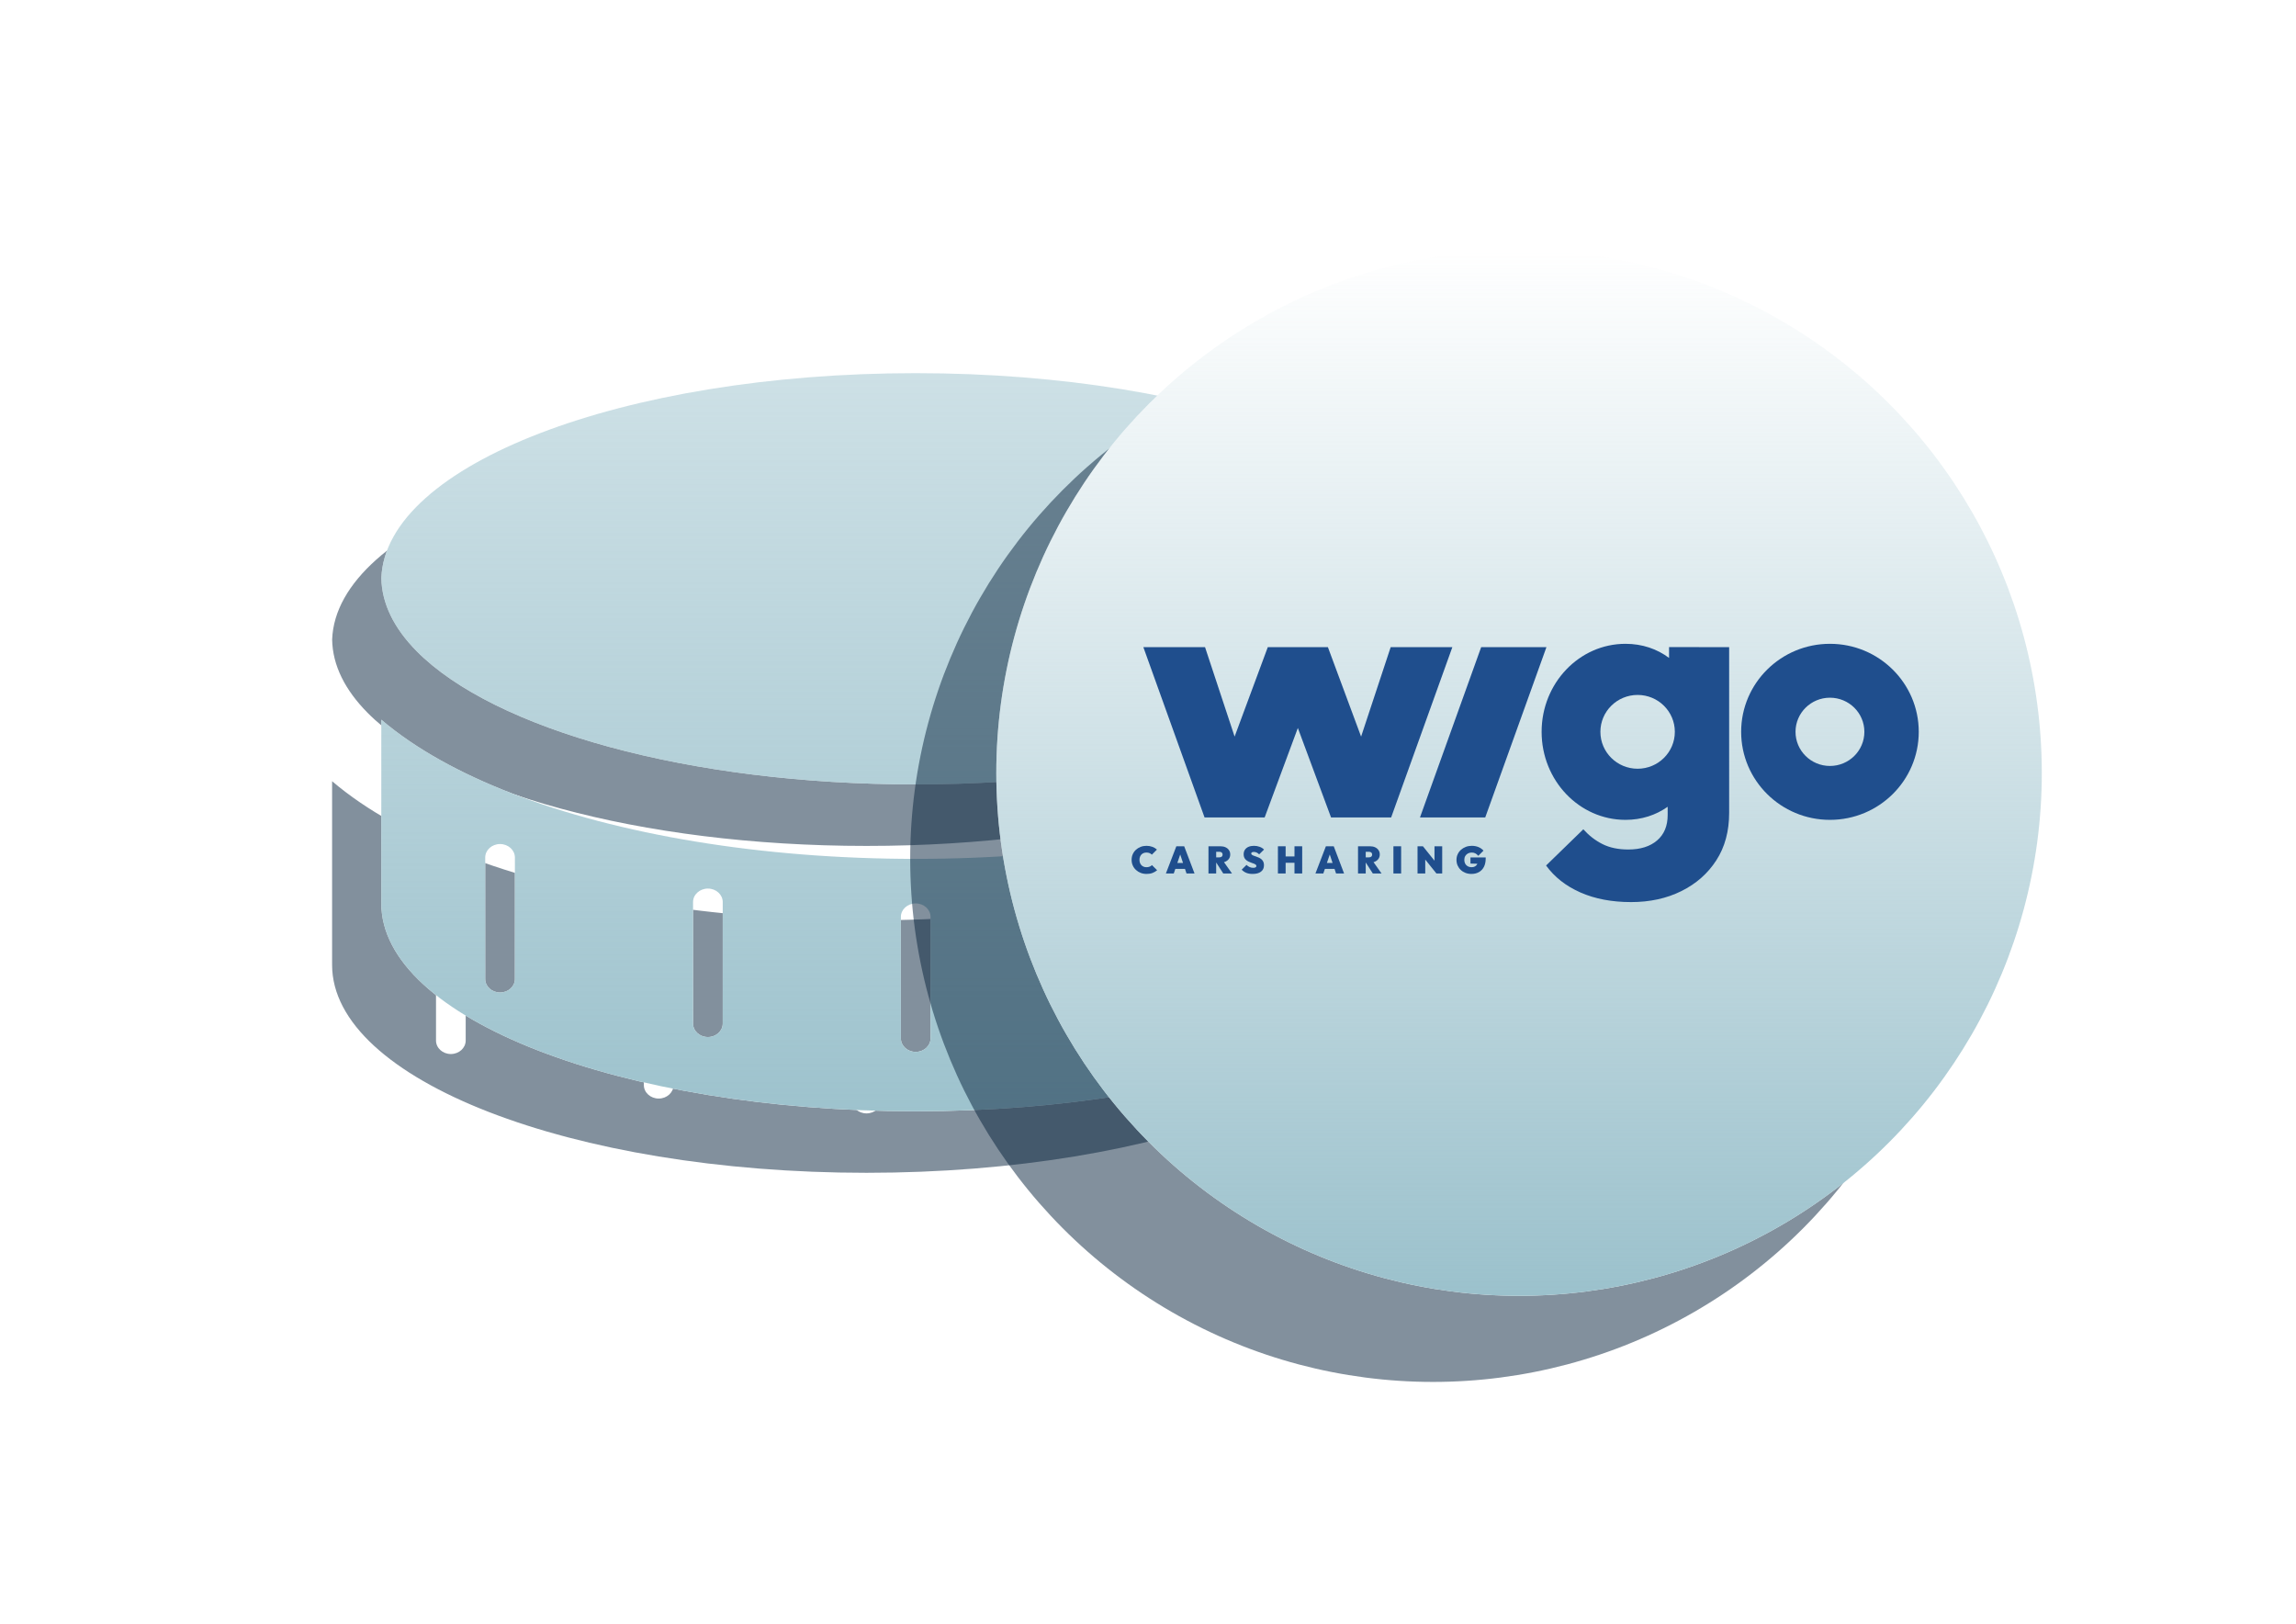 <svg width="140" height="99" viewBox="0 0 140 99" fill="none" xmlns="http://www.w3.org/2000/svg">
<g opacity="0.5" filter="url(#filter0_f_2507_351)">
<path fill-rule="evenodd" clip-rule="evenodd" d="M85.5 47.56C83.345 49.415 80.566 50.912 77.512 52.098C70.974 54.638 62.248 56.112 52.836 56.112C43.425 56.112 34.699 54.638 28.16 52.098C25.143 50.926 22.394 49.451 20.25 47.627V58.75H20.251C20.25 58.776 20.25 58.802 20.25 58.828C20.25 65.826 34.839 71.5 52.836 71.5C70.833 71.5 85.422 65.826 85.422 58.828C85.422 58.802 85.422 58.776 85.422 58.75H85.5V47.56ZM52.836 26.5C70.675 26.5 85.167 32.075 85.419 38.989C85.396 40.562 84.634 42.067 83.261 43.454C78.563 48.202 66.713 51.572 52.836 51.572C38.96 51.572 27.109 48.202 22.411 43.454C21.039 42.067 20.277 40.562 20.253 38.989C20.505 32.075 34.997 26.5 52.836 26.5ZM27.491 55.207C27.991 55.207 28.396 55.575 28.396 56.03V63.436C28.396 63.89 27.991 64.259 27.491 64.259C26.991 64.259 26.586 63.89 26.586 63.436L26.586 56.03C26.586 55.575 26.991 55.207 27.491 55.207ZM41.069 58.745C41.069 58.29 40.664 57.922 40.164 57.922C39.664 57.922 39.259 58.29 39.259 58.745V66.151C39.259 66.605 39.664 66.974 40.164 66.974C40.664 66.974 41.069 66.605 41.069 66.151V58.745ZM78.181 55.207C78.681 55.207 79.086 55.575 79.086 56.03V63.436C79.086 63.89 78.681 64.259 78.181 64.259C77.681 64.259 77.276 63.89 77.276 63.436V56.03C77.276 55.575 77.681 55.207 78.181 55.207ZM66.414 38.832C66.414 38.377 66.008 38.009 65.509 38.009C65.009 38.009 64.603 38.377 64.603 38.832V46.238C64.603 46.692 65.009 47.06 65.509 47.06C66.008 47.06 66.414 46.692 66.414 46.238V38.832ZM65.509 57.922C66.008 57.922 66.414 58.29 66.414 58.745V66.151C66.414 66.605 66.008 66.974 65.509 66.974C65.009 66.974 64.603 66.605 64.603 66.151V58.745C64.603 58.29 65.009 57.922 65.509 57.922ZM53.741 59.651C53.741 59.196 53.336 58.828 52.836 58.828C52.336 58.828 51.931 59.196 51.931 59.651V67.056C51.931 67.511 52.336 67.879 52.836 67.879C53.336 67.879 53.741 67.511 53.741 67.056V59.651Z" fill="#06213B"/>
</g>
<path fill-rule="evenodd" clip-rule="evenodd" d="M88.5 43.81C86.345 45.665 83.566 47.162 80.512 48.348C73.974 50.888 65.248 52.362 55.836 52.362C46.425 52.362 37.699 50.888 31.16 48.348C28.143 47.176 25.394 45.701 23.25 43.877V55H23.251C23.25 55.026 23.25 55.052 23.25 55.078C23.25 62.077 37.839 67.75 55.836 67.75C73.833 67.75 88.422 62.077 88.422 55.078L88.422 55.038L88.422 55H88.5V43.81ZM55.836 22.75C73.675 22.75 88.167 28.325 88.419 35.239C88.396 36.812 87.634 38.317 86.261 39.704C81.563 44.452 69.713 47.822 55.836 47.822C41.96 47.822 30.109 44.452 25.411 39.704C24.039 38.317 23.277 36.812 23.253 35.239C23.505 28.325 37.997 22.75 55.836 22.75ZM30.491 51.457C30.991 51.457 31.396 51.825 31.396 52.28V59.686C31.396 60.14 30.991 60.509 30.491 60.509C29.991 60.509 29.586 60.14 29.586 59.686L29.586 52.28C29.586 51.825 29.991 51.457 30.491 51.457ZM44.069 54.995C44.069 54.54 43.664 54.172 43.164 54.172C42.664 54.172 42.259 54.54 42.259 54.995V62.401C42.259 62.855 42.664 63.224 43.164 63.224C43.664 63.224 44.069 62.855 44.069 62.401V54.995ZM81.181 51.457C81.681 51.457 82.086 51.825 82.086 52.28V59.686C82.086 60.14 81.681 60.509 81.181 60.509C80.681 60.509 80.276 60.14 80.276 59.686V52.28C80.276 51.825 80.681 51.457 81.181 51.457ZM69.414 35.082C69.414 34.627 69.008 34.259 68.509 34.259C68.009 34.259 67.603 34.627 67.603 35.082V42.488C67.603 42.942 68.009 43.31 68.509 43.31C69.008 43.31 69.414 42.942 69.414 42.488V35.082ZM68.509 54.172C69.008 54.172 69.414 54.54 69.414 54.995V62.401C69.414 62.855 69.008 63.224 68.509 63.224C68.009 63.224 67.603 62.855 67.603 62.401V54.995C67.603 54.54 68.009 54.172 68.509 54.172ZM56.741 55.901C56.741 55.446 56.336 55.078 55.836 55.078C55.336 55.078 54.931 55.446 54.931 55.901V63.306C54.931 63.761 55.336 64.129 55.836 64.129C56.336 64.129 56.741 63.761 56.741 63.306V55.901Z" fill="white"/>
<path fill-rule="evenodd" clip-rule="evenodd" d="M88.5 43.81C86.345 45.665 83.566 47.162 80.512 48.348C73.974 50.888 65.248 52.362 55.836 52.362C46.425 52.362 37.699 50.888 31.16 48.348C28.143 47.176 25.394 45.701 23.25 43.877V55H23.251C23.25 55.026 23.25 55.052 23.25 55.078C23.25 62.077 37.839 67.75 55.836 67.75C73.833 67.75 88.422 62.077 88.422 55.078L88.422 55.038L88.422 55H88.5V43.81ZM55.836 22.75C73.675 22.75 88.167 28.325 88.419 35.239C88.396 36.812 87.634 38.317 86.261 39.704C81.563 44.452 69.713 47.822 55.836 47.822C41.96 47.822 30.109 44.452 25.411 39.704C24.039 38.317 23.277 36.812 23.253 35.239C23.505 28.325 37.997 22.75 55.836 22.75ZM30.491 51.457C30.991 51.457 31.396 51.825 31.396 52.28V59.686C31.396 60.14 30.991 60.509 30.491 60.509C29.991 60.509 29.586 60.14 29.586 59.686L29.586 52.28C29.586 51.825 29.991 51.457 30.491 51.457ZM44.069 54.995C44.069 54.54 43.664 54.172 43.164 54.172C42.664 54.172 42.259 54.54 42.259 54.995V62.401C42.259 62.855 42.664 63.224 43.164 63.224C43.664 63.224 44.069 62.855 44.069 62.401V54.995ZM81.181 51.457C81.681 51.457 82.086 51.825 82.086 52.28V59.686C82.086 60.14 81.681 60.509 81.181 60.509C80.681 60.509 80.276 60.14 80.276 59.686V52.28C80.276 51.825 80.681 51.457 81.181 51.457ZM69.414 35.082C69.414 34.627 69.008 34.259 68.509 34.259C68.009 34.259 67.603 34.627 67.603 35.082V42.488C67.603 42.942 68.009 43.31 68.509 43.31C69.008 43.31 69.414 42.942 69.414 42.488V35.082ZM68.509 54.172C69.008 54.172 69.414 54.54 69.414 54.995V62.401C69.414 62.855 69.008 63.224 68.509 63.224C68.009 63.224 67.603 62.855 67.603 62.401V54.995C67.603 54.54 68.009 54.172 68.509 54.172ZM56.741 55.901C56.741 55.446 56.336 55.078 55.836 55.078C55.336 55.078 54.931 55.446 54.931 55.901V63.306C54.931 63.761 55.336 64.129 55.836 64.129C56.336 64.129 56.741 63.761 56.741 63.306V55.901Z" fill="url(#paint0_linear_2507_351)"/>
<g opacity="0.5" filter="url(#filter1_f_2507_351)">
<circle cx="87.375" cy="52.375" r="31.875" fill="#06213B"/>
</g>
<circle cx="92.625" cy="47.125" r="31.875" fill="white"/>
<circle cx="92.625" cy="47.125" r="31.875" fill="url(#paint1_linear_2507_351)"/>
<g clip-path="url(#clip0_2507_351)">
<path d="M99.855 46.866C98.601 46.866 97.585 45.859 97.585 44.616C97.585 43.374 98.601 42.367 99.855 42.367C101.108 42.367 102.124 43.374 102.124 44.616C102.124 45.859 101.108 46.866 99.855 46.866ZM101.772 39.451V40.11C101.042 39.566 100.142 39.25 99.117 39.25C96.292 39.25 94.001 41.653 94.001 44.616C94.001 47.58 96.292 49.983 99.117 49.983C100.102 49.983 100.972 49.691 101.687 49.185V49.687C101.687 50.353 101.472 50.869 101.044 51.237C100.615 51.605 100.03 51.79 99.287 51.79C98.673 51.79 98.148 51.68 97.712 51.46C97.276 51.241 96.887 50.94 96.544 50.558L94.273 52.766C94.787 53.474 95.487 54.023 96.373 54.412C97.258 54.801 98.287 54.996 99.458 54.996C100.601 54.996 101.623 54.773 102.522 54.327C103.422 53.881 104.133 53.255 104.654 52.448C105.176 51.641 105.436 50.678 105.436 49.56V39.453L101.772 39.451Z" fill="#1F4E8D"/>
<path d="M111.582 46.697C110.423 46.697 109.483 45.765 109.483 44.616C109.483 43.467 110.423 42.536 111.582 42.536C112.742 42.536 113.681 43.467 113.681 44.616C113.681 45.765 112.742 46.697 111.582 46.697ZM111.582 39.25C108.592 39.25 106.168 41.653 106.168 44.616C106.168 47.58 108.592 49.983 111.582 49.983C114.573 49.983 116.997 47.58 116.997 44.616C116.997 41.653 114.573 39.25 111.582 39.25Z" fill="#1F4E8D"/>
<path d="M88.559 39.452H84.798L82.994 44.908L80.969 39.452H81.065L81.066 39.452H77.305L75.281 44.907L73.477 39.452H69.716L73.449 49.837H77.21L77.209 49.836H77.113L79.137 44.381L81.162 49.837H84.922L84.922 49.836H84.826L88.559 39.452Z" fill="#1F4E8D"/>
<path d="M86.584 49.836H90.563L94.296 39.452H90.316L86.584 49.836Z" fill="#1F4E8D"/>
<path d="M69.912 53.28C69.784 53.28 69.664 53.258 69.554 53.216C69.444 53.173 69.347 53.113 69.264 53.035C69.181 52.958 69.116 52.867 69.07 52.762C69.024 52.657 69.001 52.543 69.001 52.421C69.001 52.297 69.024 52.182 69.07 52.078C69.116 51.974 69.18 51.885 69.263 51.808C69.345 51.732 69.441 51.673 69.55 51.63C69.66 51.588 69.779 51.566 69.907 51.566C70.037 51.566 70.156 51.587 70.264 51.627C70.373 51.667 70.467 51.723 70.546 51.794L70.234 52.106C70.196 52.066 70.151 52.034 70.097 52.011C70.043 51.988 69.98 51.976 69.907 51.976C69.845 51.976 69.787 51.986 69.735 52.006C69.682 52.026 69.637 52.056 69.6 52.095C69.562 52.134 69.533 52.181 69.512 52.236C69.49 52.291 69.48 52.352 69.48 52.421C69.48 52.491 69.49 52.553 69.512 52.608C69.533 52.663 69.562 52.71 69.6 52.749C69.637 52.788 69.682 52.818 69.735 52.839C69.787 52.859 69.845 52.87 69.907 52.87C69.978 52.87 70.041 52.859 70.097 52.837C70.152 52.816 70.2 52.784 70.241 52.742L70.556 53.054C70.473 53.125 70.38 53.181 70.276 53.22C70.173 53.26 70.052 53.28 69.912 53.28Z" fill="#1F4E8D"/>
<path d="M71.091 53.252L71.728 51.594H72.207L72.837 53.252H72.348L71.881 51.843H72.05L71.571 53.252H71.091ZM71.505 52.972V52.609H72.44V52.972H71.505Z" fill="#1F4E8D"/>
<path d="M74.068 52.591V52.269H74.352C74.416 52.269 74.465 52.254 74.499 52.223C74.532 52.192 74.549 52.151 74.549 52.099C74.549 52.048 74.532 52.007 74.499 51.976C74.465 51.945 74.416 51.929 74.352 51.929H74.068V51.594H74.427C74.543 51.594 74.645 51.615 74.732 51.657C74.82 51.699 74.889 51.757 74.939 51.832C74.989 51.906 75.014 51.993 75.014 52.093C75.014 52.192 74.989 52.279 74.938 52.353C74.887 52.428 74.816 52.486 74.725 52.528C74.635 52.57 74.527 52.591 74.404 52.591H74.068ZM73.687 53.252V51.594H74.157V53.252H73.687ZM74.589 53.252L74.133 52.544L74.556 52.453L75.122 53.252H74.589Z" fill="#1F4E8D"/>
<path d="M76.377 53.28C76.234 53.28 76.11 53.259 76.004 53.218C75.899 53.177 75.801 53.111 75.712 53.021L76.006 52.73C76.067 52.788 76.131 52.832 76.198 52.862C76.266 52.892 76.338 52.907 76.414 52.907C76.478 52.907 76.527 52.898 76.56 52.878C76.593 52.859 76.609 52.832 76.609 52.798C76.609 52.764 76.595 52.736 76.567 52.713C76.539 52.69 76.502 52.67 76.455 52.652C76.409 52.635 76.358 52.616 76.303 52.598C76.247 52.579 76.192 52.556 76.137 52.53C76.082 52.504 76.032 52.471 75.986 52.434C75.939 52.395 75.902 52.348 75.874 52.292C75.846 52.235 75.832 52.165 75.832 52.083C75.832 51.976 75.858 51.884 75.909 51.806C75.961 51.729 76.034 51.669 76.128 51.628C76.222 51.587 76.332 51.566 76.459 51.566C76.584 51.566 76.701 51.586 76.808 51.626C76.915 51.665 77.004 51.721 77.075 51.794L76.778 52.086C76.727 52.036 76.675 51.999 76.623 51.975C76.572 51.951 76.515 51.939 76.454 51.939C76.406 51.939 76.367 51.947 76.338 51.962C76.309 51.978 76.294 52.001 76.294 52.032C76.294 52.065 76.309 52.091 76.337 52.112C76.365 52.133 76.402 52.152 76.448 52.169C76.495 52.186 76.546 52.204 76.601 52.223C76.657 52.242 76.712 52.264 76.767 52.289C76.822 52.315 76.872 52.347 76.918 52.387C76.964 52.427 77.002 52.476 77.03 52.535C77.058 52.594 77.072 52.665 77.072 52.749C77.072 52.918 77.011 53.049 76.89 53.141C76.769 53.234 76.598 53.28 76.377 53.28Z" fill="#1F4E8D"/>
<path d="M77.922 53.252V51.594H78.392V53.252H77.922ZM78.932 53.252V51.594H79.402V53.252H78.932ZM78.178 52.6V52.214H79.116V52.6H78.178Z" fill="#1F4E8D"/>
<path d="M80.21 53.252L80.847 51.594H81.326L81.956 53.252H81.467L81 51.843H81.169L80.69 53.252H80.21ZM80.624 52.972V52.609H81.559V52.972H80.624Z" fill="#1F4E8D"/>
<path d="M83.187 52.591V52.269H83.471C83.535 52.269 83.584 52.254 83.618 52.223C83.651 52.192 83.668 52.151 83.668 52.099C83.668 52.048 83.651 52.007 83.618 51.976C83.584 51.945 83.535 51.929 83.471 51.929H83.187V51.594H83.546C83.662 51.594 83.764 51.615 83.851 51.657C83.939 51.699 84.008 51.757 84.058 51.832C84.108 51.906 84.133 51.993 84.133 52.093C84.133 52.192 84.108 52.279 84.057 52.353C84.006 52.428 83.935 52.486 83.844 52.528C83.754 52.57 83.646 52.591 83.522 52.591H83.187ZM82.806 53.252V51.594H83.276V53.252H82.806ZM83.708 53.252L83.252 52.544L83.675 52.453L84.241 53.252H83.708Z" fill="#1F4E8D"/>
<path d="M85.435 51.594H84.965V53.252H85.435V51.594Z" fill="#1F4E8D"/>
<path d="M86.435 53.252V51.594H86.764L86.905 51.943V53.252H86.435ZM87.586 53.252L86.616 52.044L86.764 51.594L87.734 52.803L87.586 53.252ZM87.586 53.252L87.469 52.884V51.594H87.939V53.252H87.586Z" fill="#1F4E8D"/>
<path d="M89.719 53.28C89.589 53.28 89.469 53.258 89.359 53.216C89.248 53.173 89.152 53.113 89.07 53.035C88.988 52.958 88.924 52.867 88.878 52.763C88.833 52.659 88.81 52.546 88.81 52.423C88.81 52.299 88.834 52.185 88.882 52.081C88.93 51.977 88.996 51.886 89.082 51.81C89.167 51.733 89.266 51.673 89.379 51.63C89.491 51.588 89.612 51.566 89.74 51.566C89.895 51.566 90.034 51.593 90.157 51.645C90.28 51.698 90.38 51.77 90.457 51.86L90.14 52.174C90.082 52.107 90.022 52.058 89.959 52.025C89.896 51.992 89.821 51.976 89.733 51.976C89.65 51.976 89.575 51.994 89.508 52.031C89.441 52.067 89.387 52.119 89.347 52.186C89.307 52.252 89.287 52.331 89.287 52.421C89.287 52.511 89.305 52.59 89.342 52.657C89.379 52.724 89.43 52.777 89.496 52.814C89.562 52.851 89.639 52.87 89.726 52.87C89.811 52.87 89.882 52.854 89.94 52.821C89.998 52.789 90.042 52.742 90.073 52.681C90.103 52.621 90.119 52.55 90.119 52.467L90.44 52.67L89.663 52.647V52.274H90.591V52.344C90.591 52.543 90.554 52.712 90.482 52.851C90.409 52.991 90.307 53.097 90.176 53.17C90.046 53.243 89.893 53.28 89.719 53.28Z" fill="#1F4E8D"/>
</g>
<defs>
<filter id="filter0_f_2507_351" x="0.25" y="6.5" width="105.25" height="85" filterUnits="userSpaceOnUse" color-interpolation-filters="sRGB">
<feFlood flood-opacity="0" result="BackgroundImageFix"/>
<feBlend mode="normal" in="SourceGraphic" in2="BackgroundImageFix" result="shape"/>
<feGaussianBlur stdDeviation="10" result="effect1_foregroundBlur_2507_351"/>
</filter>
<filter id="filter1_f_2507_351" x="35.5" y="0.5" width="103.75" height="103.75" filterUnits="userSpaceOnUse" color-interpolation-filters="sRGB">
<feFlood flood-opacity="0" result="BackgroundImageFix"/>
<feBlend mode="normal" in="SourceGraphic" in2="BackgroundImageFix" result="shape"/>
<feGaussianBlur stdDeviation="10" result="effect1_foregroundBlur_2507_351"/>
</filter>
<linearGradient id="paint0_linear_2507_351" x1="55.813" y1="-24.578" x2="55.813" y2="70.251" gradientUnits="userSpaceOnUse">
<stop stop-color="#9BC1CC" stop-opacity="0"/>
<stop offset="1" stop-color="#9BC1CC"/>
</linearGradient>
<linearGradient id="paint1_linear_2507_351" x1="92.625" y1="15.25" x2="92.625" y2="79" gradientUnits="userSpaceOnUse">
<stop stop-color="#9BC1CC" stop-opacity="0"/>
<stop offset="1" stop-color="#9BC1CC"/>
</linearGradient>
<clipPath id="clip0_2507_351">
<rect width="48" height="15.75" fill="white" transform="translate(69 39.25)"/>
</clipPath>
</defs>
</svg>
